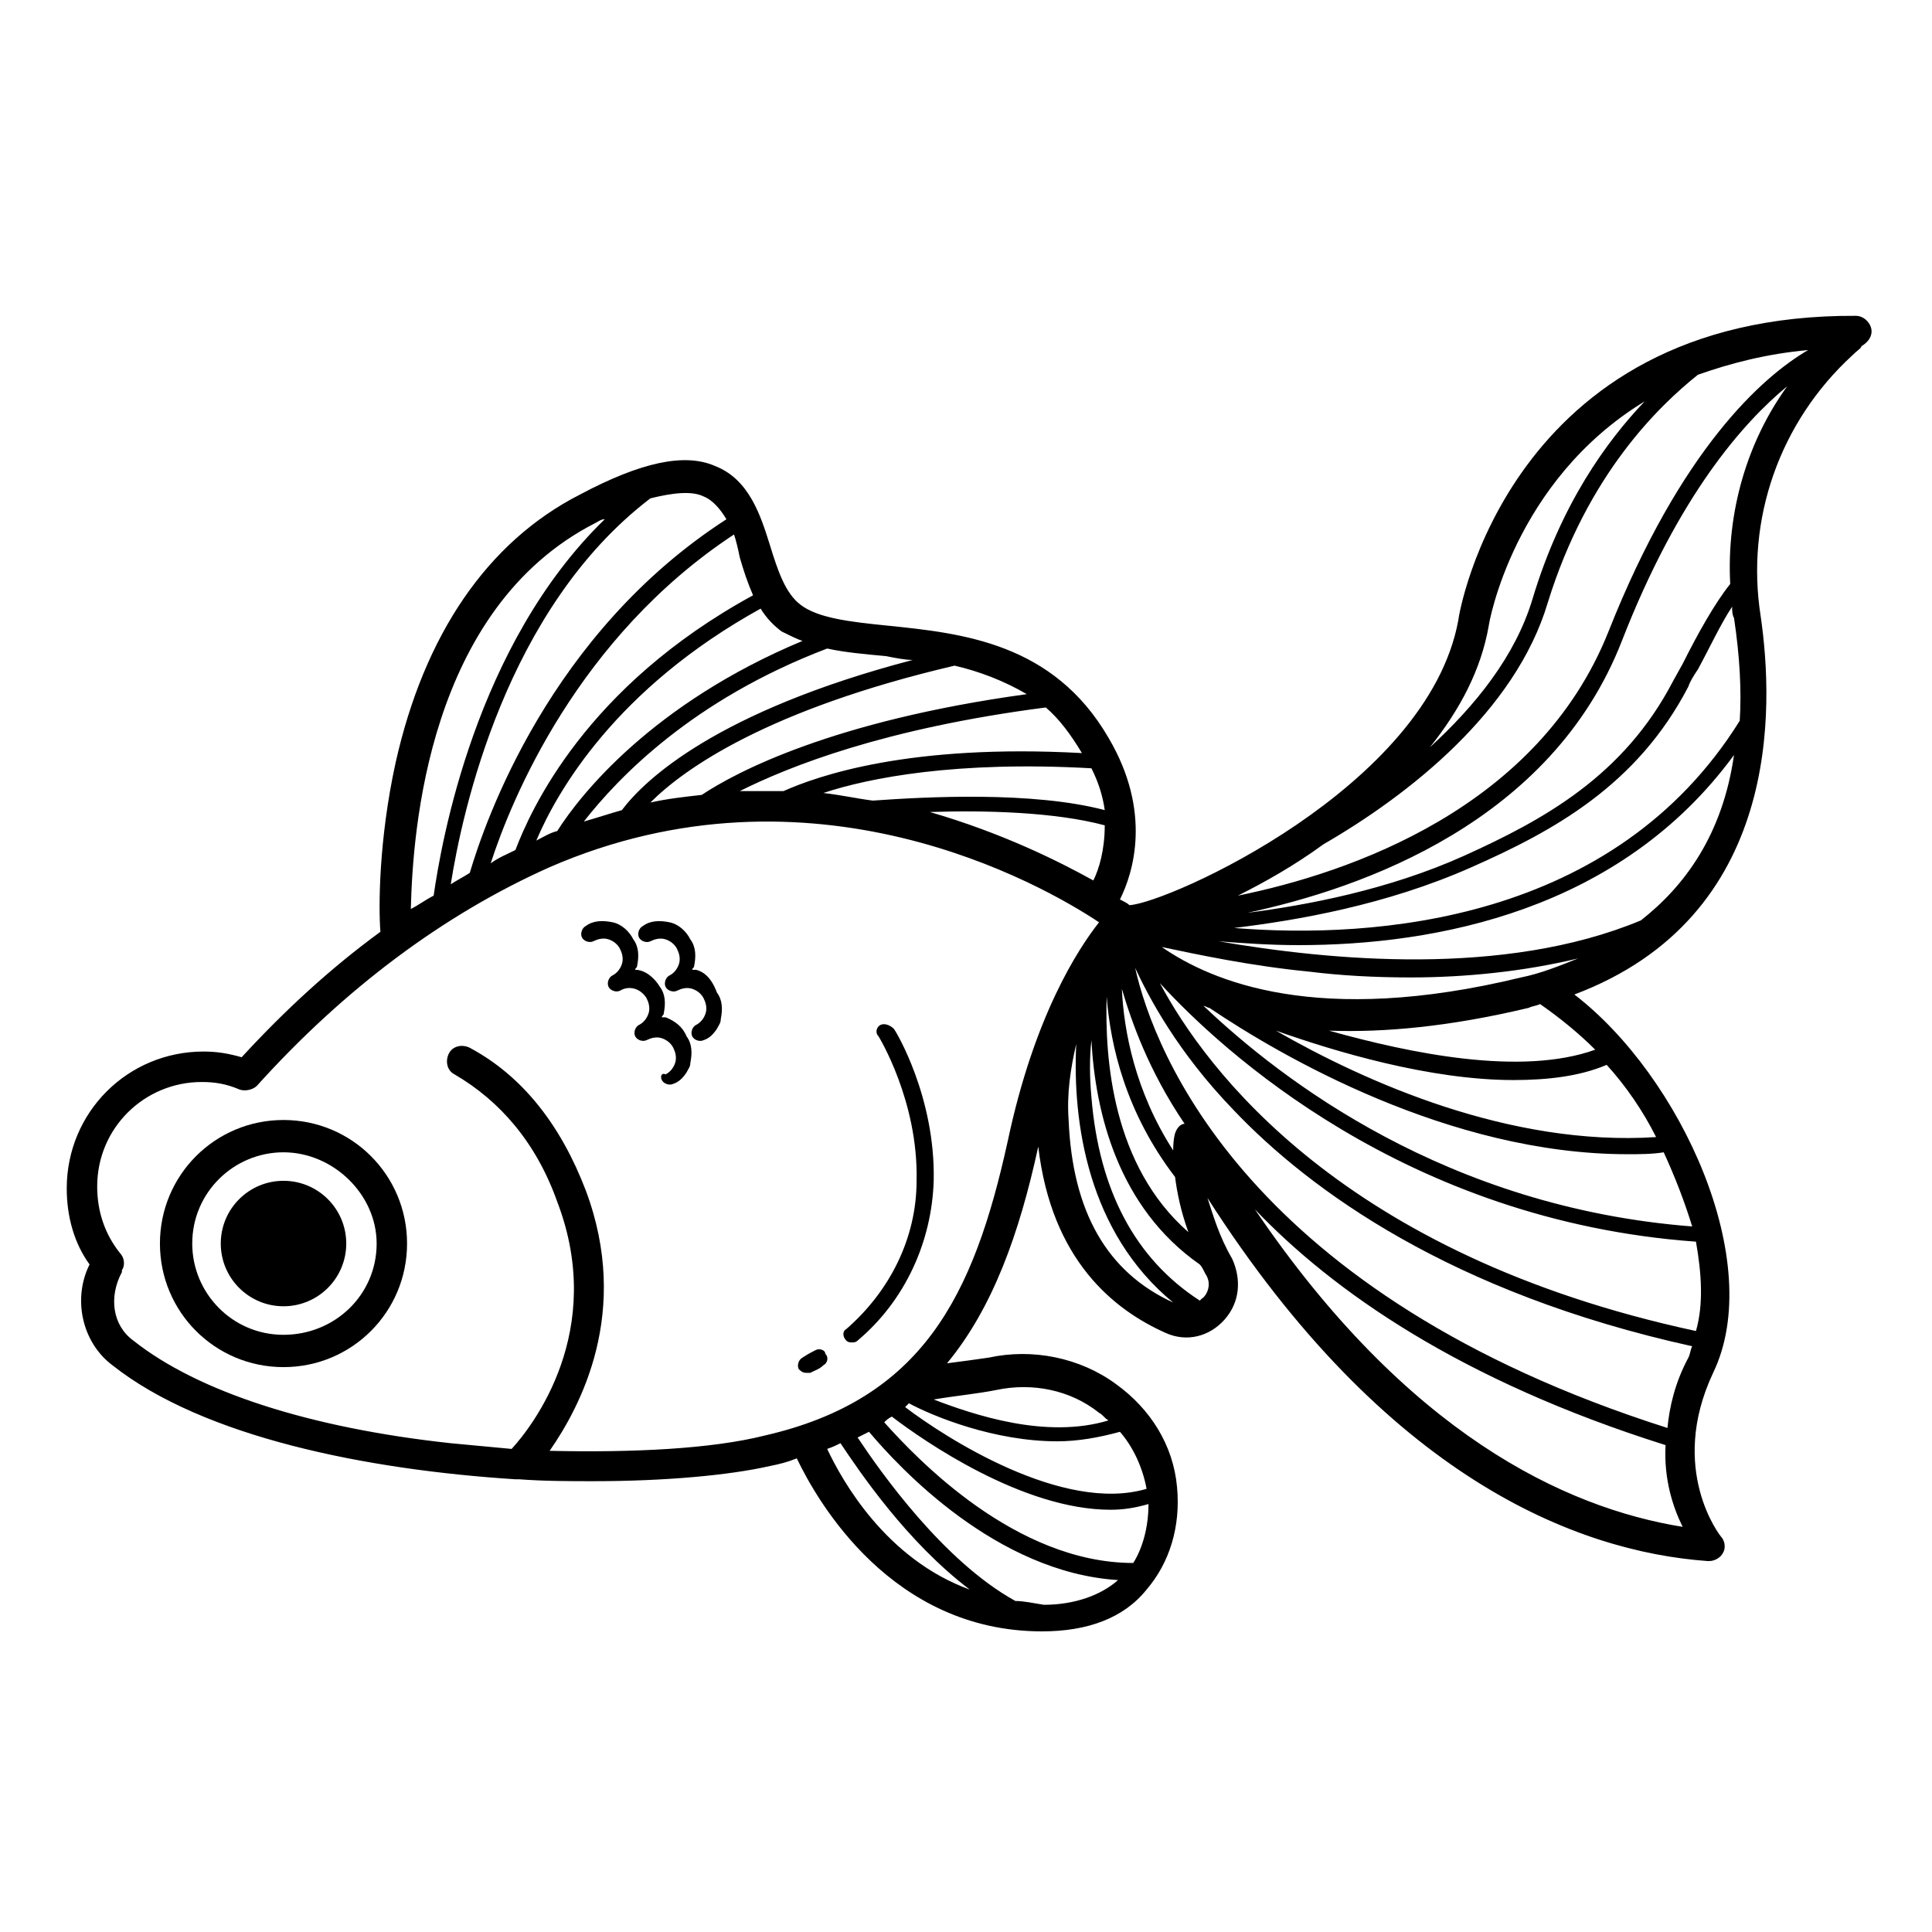 <?xml version="1.0" encoding="UTF-8"?>
<!-- Uploaded to: SVG Repo, www.svgrepo.com, Generator: SVG Repo Mixer Tools -->
<svg fill="#000000" width="800px" height="800px" version="1.1" viewBox="144 144 512 512" xmlns="http://www.w3.org/2000/svg">
 <g>
  <path d="m320.4 413.6h-1.008c0-0.504 0.504-0.504 0.504-1.008 0.504-2.519 0.504-5.039-1.008-7.055-1.512-2.519-4.031-4.535-6.551-4.535 0-0.504 0.504-0.504 0.504-1.008 0.504-2.519 0.504-5.039-1.008-7.055-1.008-2.016-3.023-4.031-5.543-4.535-2.519-0.504-5.039-0.504-7.055 1.008-1.008 0.504-1.512 2.016-1.008 3.023 0.504 1.008 2.016 1.512 3.023 1.008 1.008-0.504 2.519-1.008 4.031-0.504s2.519 1.512 3.023 2.519c0.504 1.008 1.008 2.519 0.504 4.031-0.504 1.512-1.512 2.519-2.519 3.023-1.008 0.504-1.512 2.016-1.008 3.023 0.504 1.008 2.016 1.512 3.023 1.008 2.519-1.512 5.543-0.504 7.055 2.016 0.504 1.008 1.008 2.519 0.504 4.031-0.504 1.512-1.512 2.519-2.519 3.023-1.008 0.504-1.512 2.016-1.008 3.023 0.504 1.008 2.016 1.512 3.023 1.008 1.008-0.504 2.519-1.008 4.031-0.504 1.512 0.504 2.519 1.512 3.023 2.519 0.504 1.008 1.008 2.519 0.504 4.031-0.504 1.512-1.512 2.519-2.519 3.023-1.008-0.508-1.512 0.5-1.008 1.508 0.504 1.008 2.016 1.512 3.023 1.008 1.512-0.504 2.519-1.512 3.527-3.023 0.504-1.008 1.008-1.512 1.008-2.519 0.504-2.519 0.504-5.039-1.008-7.055-1.012-2.516-3.027-4.027-5.543-5.035z"/>
  <path d="m328.46 401.01h-1.008c0-0.504 0.504-0.504 0.504-1.008 0.504-2.519 0.504-5.039-1.008-7.055-1.008-2.016-3.023-4.031-5.543-4.535-2.519-0.504-5.039-0.504-7.055 1.008-1.008 0.504-1.512 2.016-1.008 3.023 0.504 1.008 2.016 1.512 3.023 1.008 1.008-0.504 2.519-1.008 4.031-0.504 1.512 0.504 2.519 1.512 3.023 2.519 0.504 1.008 1.008 2.519 0.504 4.031-0.504 1.512-1.512 2.519-2.519 3.023-1.008 0.504-1.512 2.016-1.008 3.023 0.504 1.008 2.016 1.512 3.023 1.008 1.008-0.504 2.519-1.008 4.031-0.504s2.519 1.512 3.023 2.519c0.504 1.008 1.008 2.519 0.504 4.031-0.504 1.512-1.512 2.519-2.519 3.023-1.008 0.504-1.512 2.016-1.008 3.023 0.504 1.008 2.016 1.512 3.023 1.008 1.512-0.504 2.519-1.512 3.527-3.023 0.504-1.008 1.008-1.512 1.008-2.519 0.504-2.519 0.504-5.039-1.008-7.055-1.512-4.035-3.527-5.543-5.543-6.047z"/>
  <path d="m219.13 440.81c-18.137 0-32.746 14.609-32.746 32.746 0 18.137 14.609 32.746 32.746 32.746 18.137 0 32.746-14.609 32.746-32.746 0-18.137-14.609-32.746-32.746-32.746zm0 56.93c-13.602 0-24.184-11.082-24.184-24.184 0-13.602 11.082-24.184 24.184-24.184 13.098 0 24.684 11.086 24.684 24.184 0 13.602-11.082 24.184-24.684 24.184z"/>
  <path d="m360.2 501.77c-1.008 0.504-2.016 1.008-3.527 2.016-1.008 0.504-1.512 2.016-1.008 3.023 0.504 0.504 1.008 1.008 2.016 1.008h1.008c1.008-0.504 2.519-1.008 3.527-2.016 1.008-0.504 1.512-2.016 0.504-3.023-0.004-1.008-1.512-1.512-2.519-1.008z"/>
  <path d="m377.33 415.62c-1.008 0.504-1.512 2.016-0.504 3.023 0 0 10.578 17.129 10.078 38.289 0 15.113-7.055 29.223-18.641 39.297-1.008 0.504-1.008 2.016 0 3.023 0.504 0.504 1.008 0.504 1.512 0.504 0.504 0 1.008 0 1.512-0.504 12.594-10.578 19.648-26.199 20.152-42.32 0.504-22.168-10.078-39.801-10.578-40.305-1.012-1.008-2.523-1.512-3.531-1.008z"/>
  <path d="m639.81 230.72c-0.504-1.512-2.016-3.023-4.031-3.023-92.195-0.504-105.3 79.602-105.3 80.609-8.062 44.336-77.082 75.066-87.16 75.57-0.504-0.504-1.512-1.008-2.519-1.512 3.527-7.055 8.566-23.176-3.023-42.824-14.609-25.191-38.793-27.711-58.441-29.727-10.078-1.008-18.641-2.016-23.176-5.543-4.031-3.023-6.047-9.07-8.062-15.617-2.519-8.062-5.543-17.633-14.609-21.16-8.062-3.527-19.648-1.008-35.77 7.559-24.688 12.594-41.312 37.281-48.871 71.039-4.535 20.656-4.535 38.793-4.031 44.84-13.098 9.574-25.191 20.656-36.777 33.25-3.527-1.008-6.551-1.512-10.078-1.512-20.152 0-36.273 16.121-36.273 36.273 0 7.559 2.016 14.609 6.047 20.152-4.535 9.07-2.016 20.656 6.047 26.703 24.184 19.145 67.512 27.711 106.81 30.23h0.504 0.504c6.551 0.504 13.602 0.504 19.648 0.504 18.641 0 35.77-1.512 46.855-4.031 2.519-0.504 4.535-1.008 7.055-2.016 5.543 11.586 25.191 45.848 64.992 45.848 12.09 0 21.664-3.527 27.711-11.082 6.047-7.055 9.07-16.625 8.062-27.207-1.008-11.082-7.055-20.656-16.121-27.207-9.574-7.055-22.168-9.574-33.754-7.055-3.527 0.504-7.055 1.008-11.082 1.512 12.09-14.609 19.145-34.258 24.184-57.434 3.527 30.23 20.152 43.328 33.754 49.375 5.543 2.519 11.586 1.008 15.617-3.527 4.031-4.535 4.535-10.578 2.016-16.121-3.527-6.047-5.039-11.586-6.551-16.121 47.359 74.059 97.738 93.707 132.5 96.227h0.504c1.512 0 3.023-1.008 3.527-2.016 1.008-1.512 0.504-3.527-0.504-4.535 0 0-14.105-17.633-2.016-43.328 14.105-29.223-8.566-78.594-36.777-100.26 54.914-20.656 52.898-76.074 49.375-100.26-4.031-25.695 5.039-51.387 24.184-69.023 1.512-1.512 2.519-2.016 2.519-2.519 2.512-1.508 3.016-3.523 2.512-5.035zm-36.273 77.082c1.512 10.078 2.016 19.145 1.512 27.207-33.254 53.402-96.734 57.938-134.02 54.914 16.625-2.016 40.305-6.047 62.977-16.121 21.664-9.574 43.832-21.664 57.434-47.863 0.504-1.512 1.512-3.023 2.519-4.535 3.023-5.543 6.047-12.09 9.07-16.625 0 1.008 0 2.016 0.504 3.023zm-20.656 137.54c-38.793 2.519-77.082-14.609-100.76-28.215 15.617 5.543 40.809 13.098 62.977 13.098 9.07 0 17.633-1.008 24.688-4.031 5.035 5.547 9.57 12.098 13.098 19.148zm9.57 23.68c-64.992-5.039-108.82-38.793-129.48-58.441 0.504 0 1.008 0.504 1.512 0.504 18.641 12.594 63.48 38.793 110.84 38.793 3.023 0 6.551 0 9.574-0.504 3.016 6.551 5.535 13.102 7.551 19.648zm-6.551 53.406c-110.84-35.266-136.03-99.25-141.07-121.92 3.527 7.559 11.082 22.168 26.199 37.785 20.152 21.16 57.434 48.367 121.42 62.473-0.504 1.008-0.504 2.016-1.008 3.023-3.527 6.547-5.039 13.098-5.543 18.641zm-122.43-40.809c2.016 3.023 0 6.047-1.008 6.551l-0.504 0.504c-17.129-11.082-26.703-29.223-28.719-53.906-0.504-5.543-0.504-10.578 0-15.113 1.008 19.145 7.055 44.336 28.719 59.449 0.508 0.5 1.012 1.508 1.512 2.516zm-8.059-37.285s-0.504 1.512-0.504 4.535c-10.078-15.617-13.098-31.738-13.602-42.824 2.519 8.566 7.055 21.664 16.625 35.77-1.008 0.004-2.016 1.012-2.519 2.519zm-18.137-36.273c1.008 13.098 5.039 30.73 18.137 47.863 0.504 4.031 1.512 9.07 3.527 14.609-20.152-17.633-22.168-45.848-21.664-62.473zm14.105-3.527c16.121 17.633 64.992 62.977 142.07 68.52 1.512 8.566 2.016 16.625 0 23.68-93.707-20.152-129.98-69.527-142.07-92.199zm43.328-36.777c22.672-13.098 50.883-35.266 59.449-63.984 10.578-34.258 29.727-52.395 39.801-60.457 8.566-3.023 18.137-5.543 29.223-6.551-12.09 7.055-33.754 26.199-52.898 74.562-18.641 46.855-68.52 63.984-98.242 70.031 7.051-3.523 15.109-8.059 22.668-13.602zm43.832-57.938c0-0.504 6.551-38.289 41.312-59.449-10.078 10.578-22.168 27.207-29.727 52.395-4.535 15.113-15.113 28.215-27.207 39.297 8.062-10.074 13.605-20.656 15.621-32.242zm-148.12 49.375c14.609-0.504 33.25 0 46.352 3.527 0 6.551-1.512 11.586-3.023 14.609-9.07-5.039-24.184-12.598-43.328-18.137zm42.824-11.59c2.016 4.031 3.023 7.559 3.527 11.082-19.145-5.039-47.359-3.527-61.465-2.519-4.031-0.504-8.566-1.512-13.098-2.016 12.09-4.027 35.266-8.562 71.035-6.547zm-2.519-4.031c-45.848-2.519-70.031 6.047-79.098 10.078h-11.586c13.098-6.551 38.289-16.625 81.113-22.168 3.523 3.023 6.547 7.055 9.57 12.09zm-14.609-15.617c-51.387 7.055-77.082 20.656-86.152 26.703-4.535 0.504-9.07 1.008-13.602 2.016 9.07-9.07 31.234-24.688 80.609-36.273 6.547 1.508 13.098 4.027 19.145 7.555zm-30.23-9.066c-51.891 13.602-71.039 31.738-77.082 39.801-3.527 1.008-6.551 2.016-10.078 3.023 9.07-11.586 28.719-32.242 64.488-45.848 4.535 1.008 10.078 1.512 15.617 2.016 2.523 0.504 5.039 1.008 7.055 1.008zm-29.219-5.039c-39.801 16.625-58.945 40.809-64.992 50.383-2.016 0.504-3.527 1.512-5.543 2.519 5.543-13.098 21.16-40.305 59.449-61.465 1.512 2.519 3.527 4.535 5.543 6.047 2.016 1.004 4.031 2.012 5.543 2.516zm-16.625-22.168c1.008 3.527 2.016 6.551 3.527 10.078-44.336 24.18-58.949 56.93-62.98 67.508-2.016 1.008-4.535 2.016-6.551 3.527 5.543-17.129 23.176-59.953 64.488-87.16 0.508 1.512 1.012 3.527 1.516 6.047zm-9.574-16.121c2.519 1.008 4.535 3.527 6.047 6.047-46.855 30.23-63.984 80.105-68.016 93.707-1.512 1.008-3.527 2.016-5.039 3.023 3.023-19.145 14.609-73.051 52.898-102.27 6.047-1.512 11.086-2.016 14.109-0.504zm-28.719 7.051c1.008-0.504 1.512-1.008 2.519-1.008-34.258 33.25-43.328 85.648-45.344 99.754-2.016 1.008-4.031 2.519-6.047 3.527 0.508-20.656 4.539-79.602 48.871-102.27zm61.465 245.36c1.512-0.504 2.519-1.008 3.527-1.512 5.039 7.559 17.633 26.199 34.258 38.793-22.164-8.059-33.754-28.715-37.785-37.281zm49.879 40.305c-19.145-10.578-35.77-34.258-41.816-43.328 1.008-0.504 2.016-1.008 3.023-1.512 8.062 9.574 33.754 37.281 66 39.297-4.535 4.031-11.586 6.551-19.648 6.551-3.023-0.504-5.543-1.008-7.559-1.008zm-32.746-48.867c8.566 6.551 34.762 24.688 57.938 24.688 3.527 0 6.551-0.504 10.078-1.512 0 6.047-1.512 11.586-4.031 15.617-31.234 0-57.434-27.711-66-37.281 0.504-0.504 1.008-1.008 2.016-1.512zm67.508 19.145c-22.168 6.551-53.402-13.602-63.984-21.664l1.008-1.008c6.551 3.527 22.672 10.078 39.297 10.078 5.543 0 11.082-1.008 16.625-2.519 3.527 4.027 6.047 9.57 7.055 15.113zm-39.801-26.199c9.574-2.016 19.648 0 27.207 6.047 1.008 0.504 1.512 1.512 2.519 2.016-16.625 5.039-35.77-1.512-46.352-5.543 6.047-1.008 11.586-1.512 16.625-2.519zm-61.465 12.094c-14.105 3.527-34.762 4.535-56.93 4.031 8.062-11.586 21.664-36.777 9.574-69.023-6.551-17.129-16.625-30.23-30.73-37.785-2.016-1.008-4.535-0.504-5.543 1.512-1.008 2.016-0.504 4.535 1.512 5.543 12.09 7.055 21.664 18.137 27.207 33.754 13.098 34.258-6.551 59.449-12.09 65.496-5.543-0.504-10.578-1.008-16.121-1.512-37.281-4.031-67.008-13.602-84.137-27.207-5.543-4.031-6.551-11.586-3.023-18.137v-0.504c1.008-1.512 0.504-3.527-0.504-4.535-4.031-5.039-6.047-11.082-6.047-17.633 0-15.617 12.594-27.711 27.711-27.711 3.527 0 6.551 0.504 10.078 2.016 1.512 0.504 3.527 0 4.535-1.008 23.176-25.695 49.375-45.344 77.586-57.938 69.52-30.23 130.48 4.535 145.59 14.609-5.543 7.055-17.129 24.688-24.184 57.938-9.066 41.312-22.672 68.52-64.488 78.094zm80.609-83.633c-0.504-7.055 0.504-13.602 2.016-20.152-1.008 20.656 3.023 49.879 25.695 68.52-17.633-8.062-26.703-24.188-27.711-48.367zm49.375 23.676c20.656 21.664 54.41 45.344 108.82 62.473-0.504 9.07 2.016 16.625 4.535 21.664-31.238-5.035-73.055-24.684-113.36-84.137zm90.18-42.316c-19.648 7.055-48.871 1.008-70.535-5.039 14.609 0.504 31.738-1.008 52.898-6.047 1.008-0.504 2.016-0.504 3.023-1.008 5.043 3.527 10.082 7.559 14.613 12.094zm-19.648-19.148c-53.906 13.098-82.121 1.008-95.219-8.062 9.574 2.016 23.68 5.039 39.297 6.551 8.062 1.008 17.129 1.512 26.703 1.512 14.105 0 29.727-1.512 44.336-5.039-5.039 2.019-10.078 4.035-15.117 5.039zm31.742-15.113c-36.273 15.113-82.625 10.578-111.85 5.543 6.551 0.504 13.602 1.008 21.16 1.008 36.273 0 85.145-9.07 115.37-50.383-3.019 21.16-13.098 34.766-24.684 43.832zm23.68-89.172c-4.031 5.039-8.566 13.098-12.594 21.16l-2.519 4.535c-13.098 25.191-34.258 36.777-55.418 46.352-20.152 9.07-41.816 13.098-57.434 15.113 30.73-6.551 80.609-24.184 99.25-72.043 15.113-38.793 32.242-57.938 43.832-67.512-10.586 14.605-16.125 33.25-15.117 52.395z"/>
  <path d="m235.76 473.55c0 9.184-7.445 16.625-16.625 16.625-9.184 0-16.629-7.441-16.629-16.625 0-9.184 7.445-16.625 16.629-16.625 9.18 0 16.625 7.441 16.625 16.625"/>
 </g>
</svg>